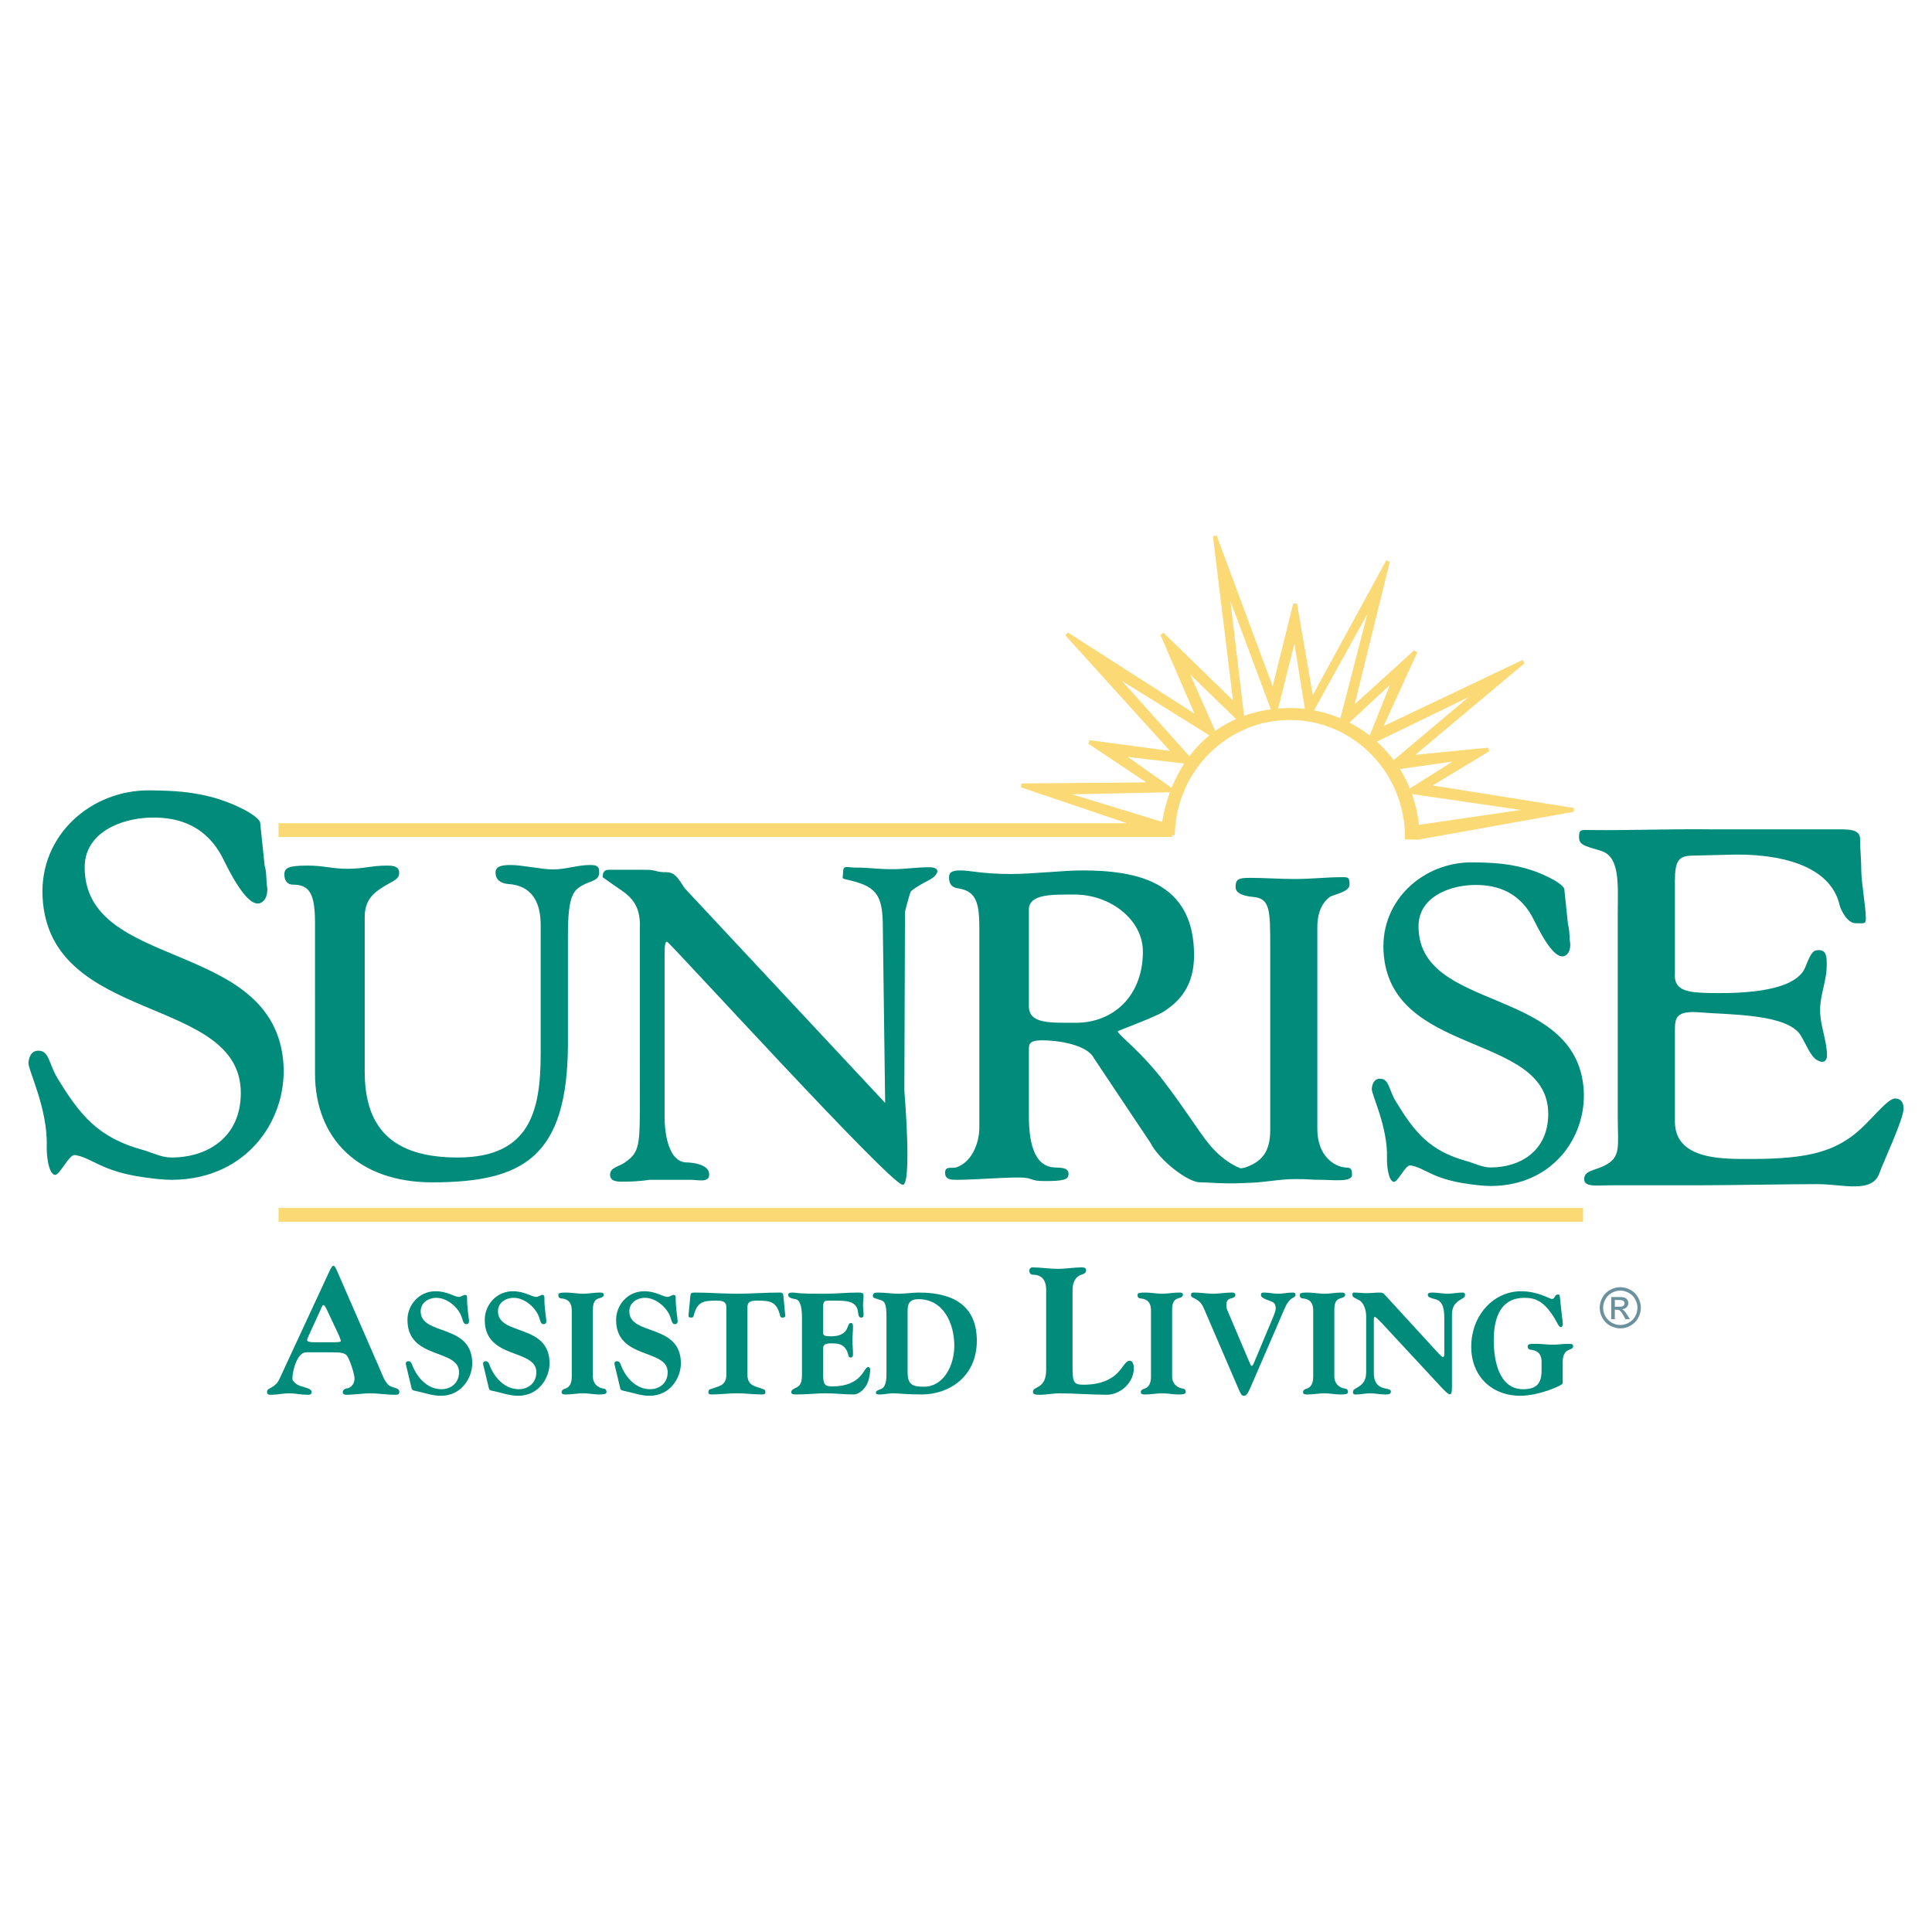 <?xml version="1.0" encoding="utf-8"?>
<!-- Generator: Adobe Illustrator 13.0.0, SVG Export Plug-In . SVG Version: 6.00 Build 14948)  -->
<!DOCTYPE svg PUBLIC "-//W3C//DTD SVG 1.0//EN" "http://www.w3.org/TR/2001/REC-SVG-20010904/DTD/svg10.dtd">
<svg version="1.0" id="Layer_1" xmlns="http://www.w3.org/2000/svg" xmlns:xlink="http://www.w3.org/1999/xlink" x="0px" y="0px"
	 width="192.756px" height="192.756px" viewBox="0 0 192.756 192.756" enable-background="new 0 0 192.756 192.756"
	 xml:space="preserve">
<g>
	<polygon fill-rule="evenodd" clip-rule="evenodd" fill="#FFFFFF" points="0,0 192.756,0 192.756,192.756 0,192.756 0,0 	"/>
	<path fill-rule="evenodd" clip-rule="evenodd" fill="#008B7A" d="M14.383,117.465c0.795,0.111,1.886,0.246,2.721,0.246
		c7.718,0,11.812-6.322,11.126-12.127C26.827,93.708,8.449,96.773,8.449,86.526c0-3.435,3.547-4.838,6.429-4.949
		c2.457-0.094,5.38,0.498,7.197,3.752c0.467,0.837,2.91,6.381,4.354,4.385c0.147-0.203,0.3-0.789,0.224-1.201
		c-0.1-0.53-0.046-1.608-0.246-2.113l-0.458-4.385c-0.355-0.774-2.88-2.008-4.98-2.53c-1.927-0.48-3.495-0.603-6.03-0.63
		C9.125,78.791,3.928,83.297,4.246,89.497c0.654,12.774,19.78,9.729,19.78,19.554c0,4.398-3.298,6.434-6.923,6.434
		c-1.015,0-1.945-0.508-2.852-0.756c-4.481-1.223-6.286-3.496-8.521-7.164c-0.819-1.344-0.806-2.594-1.731-2.723
		c-0.72-0.1-1.084,0.395-1.164,1.174c-0.068,0.658,1.951,4.592,1.826,8.352c-0.025,0.781,0.153,2.756,0.821,2.85
		c0.463,0.064,1.412-2.059,1.978-1.98C9.158,115.475,10.013,116.854,14.383,117.465L14.383,117.465z"/>
	<path fill-rule="evenodd" clip-rule="evenodd" fill="#008B7A" d="M146.457,118.121c0.66,0.092,1.566,0.205,2.26,0.205
		c6.413,0,9.815-5.254,9.246-10.078c-1.167-9.867-16.437-7.32-16.437-15.834c0-2.855,2.947-4.021,5.342-4.113
		c2.042-0.079,4.471,0.414,5.979,3.119c0.388,0.695,2.418,5.301,3.619,3.644c0.122-0.17,0.248-0.656,0.185-0.999
		c-0.082-0.44-0.038-1.336-0.204-1.755l-0.38-3.645c-0.295-0.643-2.394-1.667-4.139-2.103c-1.602-0.398-2.903-0.5-5.011-0.523
		c-4.831-0.054-9.147,3.691-8.884,8.843c0.543,10.615,16.435,8.083,16.435,16.248c0,3.654-2.739,5.346-5.752,5.346
		c-0.843,0-1.615-0.422-2.369-0.627c-3.724-1.018-5.224-2.906-7.081-5.953c-0.681-1.117-0.669-2.154-1.438-2.262
		c-0.598-0.084-0.9,0.326-0.967,0.975c-0.057,0.545,1.622,3.816,1.518,6.939c-0.022,0.648,0.126,2.291,0.682,2.367
		c0.385,0.055,1.175-1.711,1.645-1.645C142.114,116.467,142.824,117.613,146.457,118.121L146.457,118.121z"/>
	<path fill-rule="evenodd" clip-rule="evenodd" fill="#008B7A" d="M31.43,92.143c0-2.946-0.518-3.883-2.211-3.883
		c-0.525,0-0.848-0.38-0.848-0.998c0-0.664,0.363-0.903,2.339-0.903c1.613,0,2.373,0.321,3.986,0.321
		c1.613,0,2.344-0.321,3.957-0.321c0.968,0,1.17,0.286,1.17,0.761c0,0.569-0.564,0.759-1.21,1.14
		c-1.331,0.759-2.225,1.508-2.225,3.218v15.438c0,5.557,2.685,8.568,9.277,8.568c7.219,0,8.278-4.648,8.278-10.357V92.285
		c0-2.422-0.997-3.942-3.214-4.085c-0.686-0.046-1.29-0.38-1.29-1.14c0-0.57,0.483-0.759,1.492-0.759
		c1.209,0,3.064,0.441,4.274,0.441c1.209,0,2.437-0.441,3.646-0.441c0.807,0,0.928,0.189,0.928,0.759c0,0.76-0.727,0.807-1.412,1.14
		c-1.169,0.57-1.705,1.034-1.705,5.167v10.96c-0.089,11.076-4.425,13.635-13.538,13.635c-7.379,0-11.695-4.389-11.695-10.855V92.143
		L31.43,92.143z"/>
	<path fill-rule="evenodd" clip-rule="evenodd" fill="#008B7A" d="M66.553,93.952c-0.218,0-0.247,0.443-0.247,1.583v15.99
		c0,0.525,0.078,4.449,2.225,4.453c0.31,0,2.276,0.111,2.225,1.238c-0.037,0.812-1.078,0.494-1.862,0.494c-1.528,0-4.107,0-4.107,0
		s-0.972,0.182-2.5,0.182c-0.437,0-1.42,0.084-1.42-0.676s0.865-0.799,1.483-1.238c1.296-0.918,1.485-1.482,1.485-5.143V92.715
		c0.154-2.888-1.325-3.506-2.816-4.563c-0.894-0.635-0.894-0.635-0.894-0.635c0-0.759,0.436-0.742,0.742-0.742
		c1.82,0,2.138,0,3.461,0c1.31,0,0.917,0.248,2.226,0.248c0.959,0,1.401,1.165,1.795,1.64l19.963,21.376l-0.23-17.358
		c0-3.135-0.441-4.15-3.148-4.816c-1.134-0.284-0.824-0.083-0.824-0.843c0-0.76,0.423-0.463,1.209-0.463
		c1.527,0,2.126,0.158,3.653,0.158c1.528,0,2.264-0.191,3.791-0.191c0.437,0,0.853,0.164,0.742,0.496
		c-0.247,0.742-1.357,0.882-2.594,1.872c-0.136,0.108-0.62,2.073-0.62,2.073l-0.064,17.833c0,0,0.799,9.57-0.183,9.406
		C88.636,117.971,66.772,93.952,66.553,93.952L66.553,93.952z"/>
	<path fill-rule="evenodd" clip-rule="evenodd" fill="#008B7A" d="M97.707,92.475c0-2.626-0.432-3.586-2.157-3.853
		c-0.534-0.09-0.863-0.356-0.863-1.068c0-0.446,0.164-0.713,1.151-0.713c0.985,0,2.094,0.357,5.012,0.357
		c2.219,0,5.258-0.357,7.066-0.357c5.505,0,11.215,1.114,11.215,8.462c0,3.027-1.396,4.586-3.08,5.654
		c-0.822,0.49-3.263,1.41-4.498,1.904c-0.303,0.121,1.674,1.533,3.709,3.961c2.128,2.537,4.348,6.119,5.39,7.361
		c2.653,3.16,4.974,2.545,4.995,3.033c0.054,1.27-4.578,0.744-5.935,0.744c-1.192,0-4.041-2.18-4.945-3.961l-5.618-8.412
		c-0.698-1.379-3.621-1.795-5.142-1.795c-1.067,0-1.355,0.223-1.355,0.803v6.781c0,3.113,0.747,4.963,2.474,5.098
		c0.533,0.045,1.482-0.064,1.482,0.646c0,0.58-0.492,0.715-2.383,0.715c-1.643,0-0.992-0.357-2.636-0.357
		c-1.643,0-4.463,0.232-6.107,0.232c-0.575,0-1.191,0-1.191-0.711c0-0.713,0.699-0.393,1.109-0.525
		c1.603-0.535,2.308-2.49,2.308-3.959V92.475L97.707,92.475z M102.651,100.387c0,1.771,2.072,1.656,4.701,1.656
		c3.698,0,6.674-2.646,6.674-7.101c0-3.206-3.271-5.692-6.805-5.692c-2.178,0-4.57-0.094-4.57,1.509V100.387L102.651,100.387z"/>
	<path fill-rule="evenodd" clip-rule="evenodd" fill="#008B7A" d="M131.428,112.586c0,2.898,1.828,3.793,2.721,3.889
		c0.526,0.047,0.741-0.018,0.741,0.742s-1.892,0.494-3.067,0.494c-1.258,0-0.99-0.076-2.612-0.076s-3.243,0.381-4.865,0.381
		c-0.771,0-1.379,0-1.379-0.76s0.886-0.639,1.292-0.781c1.581-0.57,2.473-1.484,2.473-3.736V94.469c0-3.735-0.026-4.844-1.731-4.985
		c-0.526-0.048-1.729-0.218-1.729-0.978s0.246-0.923,1.422-0.923c1.622,0,2.896,0.116,4.519,0.116s3.068-0.183,4.69-0.183
		c0.568,0,0.742-0.017,0.742,0.743c0,0.759-1.634,0.98-1.979,1.237c-0.989,0.743-1.236,1.98-1.236,2.993V112.586L131.428,112.586z"
		/>
	<path fill-rule="evenodd" clip-rule="evenodd" fill="#008B7A" d="M161.404,90.967c0-2.595,0.255-5.434-1.597-6.052
		c-1.369-0.456-2.267-0.511-2.267-1.358c0-0.847,0.179-0.755,1.237-0.743c3.652,0.046,7.86-0.122,12.095-0.068
		c4.073,0,8.131,0,12.205,0c1.217,0,2.506-0.086,2.506,0.973c0,1.166,0.117,1.973,0.117,3.138c0,1.166,0.457,3.63,0.457,4.796
		c0,0.582-0.233,0.456-1.027,0.456c-0.847,0-1.487-1.359-1.597-1.827c-0.799-3.425-4.79-5.024-10.267-5.024l-4.308,0.105
		c-1.481,0-1.853,0.477-1.853,2.543v9.269c-0.114,1.67,1.306,1.854,3.424,1.898c5.361,0.115,8.877-0.664,9.61-2.636
		c0.582-1.483,0.794-1.642,1.322-1.642c0.794,0,0.794,0.742,0.794,1.483c0,1.589-0.662,2.919-0.662,4.507
		c0,1.59,0.684,2.979,0.684,4.568c0,0,0,0.914-0.913,0.457c-0.71-0.355-1.075-1.453-1.711-2.514
		c-1.322-2.17-7.301-2.055-9.924-2.283c-2.529-0.221-2.624,0.504-2.624,1.828v9.057c0,3.92,4.952,3.732,7.757,3.732
		c5.557,0,7.902-0.801,9.925-2.285c1.711-1.256,3.439-3.746,4.286-3.746c0.635,0,0.846,0.477,0.846,1.006
		c0,1.059-2.024,5.334-2.395,6.395c-0.688,2.119-3.673,1.143-6.16,1.143c-3.545,0-8.432,0.113-11.977,0.113s-4.896,0-8.441,0
		c-1.641,0-2.891,0.229-2.891-0.619s1.025-0.846,1.979-1.322c1.745-0.846,1.368-1.891,1.368-4.91V90.967L161.404,90.967z"/>
	
		<path fill-rule="evenodd" clip-rule="evenodd" fill="#FBD974" stroke="#FBD974" stroke-width="0.385" stroke-linecap="square" stroke-miterlimit="2.613" d="
		M142.383,78.473l6.099-3.684l-7.886,0.78l11.39-9.547L137.64,72.85l3.585-7.829l-6.406,5.812l3.653-14.829l-7.591,13.926
		l-1.668-9.668l-2.202,8.868l-5.805-15.631l2.068,16.899l-7.324-7.13l3.654,8.434l-13.163-8.434l10.782,11.91l-8.529-1.138
		L115,78.246l-13.09,0.114l11.679,3.96H27.983v0.99h88.762v-0.184l0.274-0.001c0.219-6.383,5.36-11.488,11.671-11.488
		c6.449,0,11.679,5.334,11.679,11.914l1.074,0.033l15.547-2.784L142.383,78.473L142.383,78.473z M139.189,67.593l-2.454,6.098
		c-0.746-0.609-1.568-1.125-2.441-1.553L139.189,67.593L139.189,67.593z M136.987,59.844l-3.127,12.085
		c-0.964-0.427-1.99-0.732-3.061-0.912L136.987,59.844L136.987,59.844z M122.374,58.374l4.682,12.562
		c-1.095,0.127-2.133,0.375-3.101,0.747L122.374,58.374L122.374,58.374z M118.169,66.458l5.5,5.347
		c-0.897,0.372-1.74,0.837-2.507,1.41L118.169,66.458L118.169,66.458z M116.104,82.248l-10.346-3.166l11.145-0.234l-5.105-3.606
		l6.697,0.779C117.312,77.737,116.482,79.83,116.104,82.248L116.104,82.248z M118.68,75.751l-7.783-8.692l10.104,6.289
		C120.128,74.024,119.352,74.829,118.68,75.751L118.68,75.751z M127.267,70.91l1.913-7.66l1.242,7.711
		c-0.563-0.077-1.135-0.13-1.72-0.13C128.213,70.831,127.736,70.862,127.267,70.91L127.267,70.91z M137.028,73.944l10.803-5.243
		l-8.816,7.414C138.436,75.317,137.771,74.588,137.028,73.944L137.028,73.944z M139.345,76.581l6.432-0.914l-5.212,3.29
		C140.237,78.119,139.833,77.322,139.345,76.581L139.345,76.581z M141.389,82.517c-0.103-1.236-0.383-2.42-0.814-3.532l12.503,1.821
		L141.389,82.517L141.389,82.517z"/>
	
		<polygon fill-rule="evenodd" clip-rule="evenodd" fill="#FBD974" stroke="#FBD974" stroke-width="0.385" stroke-miterlimit="2.613" points="
		27.983,121.701 157.756,121.701 157.756,120.711 27.983,120.711 27.983,121.701 	"/>
	<path fill-rule="evenodd" clip-rule="evenodd" fill="#008B7A" d="M32.825,126.922c0.225-0.475,0.311-0.639,0.467-0.639
		c0.069,0,0.174,0.164,0.278,0.383l4.33,9.932c0.312,0.695,0.554,1.572,1.213,1.773c0.468,0.145,0.728,0.199,0.728,0.492
		s-0.173,0.293-0.451,0.293c-0.831,0-1.662-0.146-2.425-0.146c-0.761,0-1.593,0.146-2.424,0.146c-0.243,0-0.347-0.129-0.347-0.238
		c0-0.219,0.192-0.383,0.451-0.402c0.451-0.09,0.727-0.512,0.727-0.984c0-0.457-0.52-2.027-0.779-2.301
		c-0.226-0.238-0.555-0.311-1.404-0.311h-2.649c-0.884,0-1.369,1.844-1.369,2.629c0,0.273,0.434,0.621,0.796,0.73
		c0.486,0.146,1.126,0.291,1.126,0.584s-0.19,0.293-0.468,0.293c-0.589,0-1.179-0.146-1.767-0.146c-0.589,0-1.178,0.146-1.767,0.146
		c-0.243,0-0.45,0-0.45-0.293s0.433-0.402,0.675-0.584c0.294-0.219,0.433-0.42,0.571-0.713L32.825,126.922L32.825,126.922z
		 M30.832,133.184c-0.121,0.258-0.19,0.457-0.19,0.514c0,0.162,0.294,0.219,0.727,0.219h1.872c0.555,0,0.762-0.037,0.762-0.109
		c0-0.109-0.121-0.439-0.26-0.732l-1.178-2.5c-0.121-0.238-0.19-0.365-0.312-0.365c-0.104,0-0.242,0.383-0.276,0.475L30.832,133.184
		L30.832,133.184z"/>
	<path fill-rule="evenodd" clip-rule="evenodd" fill="#008B7A" d="M40.584,136.498c-0.028-0.133-0.098-0.338-0.098-0.469
		c0-0.102,0.056-0.219,0.292-0.219c0.276,0,0.346,0.395,0.444,0.613c0.513,1.154,1.511,2.178,2.814,2.178
		c0.971,0,1.762-0.629,1.762-1.695c0-2.381-5.146-1.227-5.146-5.215c0-1.504,1.165-2.863,2.802-2.863
		c1.178,0,1.886,0.568,2.344,0.568c0.152,0,0.458-0.203,0.583-0.203c0.18,0,0.221,0.088,0.221,0.277
		c-0.027,0.834,0.194,2.162,0.194,2.322c0,0.189-0.083,0.32-0.278,0.32c-0.25,0-0.305-0.232-0.416-0.598
		c-0.319-1.066-1.499-2.031-2.552-2.031c-0.847,0-1.581,0.512-1.581,1.344c0,2.484,5.145,1.17,5.145,5.201
		c0,1.416-1.053,3.229-3.12,3.229c-0.888,0-1.665-0.307-2.511-0.482c-0.138-0.029-0.36-0.043-0.416-0.248L40.584,136.498
		L40.584,136.498z"/>
	<path fill-rule="evenodd" clip-rule="evenodd" fill="#008B7A" d="M48.294,136.498c-0.027-0.133-0.096-0.338-0.096-0.469
		c0-0.102,0.056-0.219,0.291-0.219c0.278,0,0.347,0.395,0.444,0.613c0.513,1.154,1.513,2.178,2.816,2.178
		c0.971,0,1.761-0.629,1.761-1.695c0-2.381-5.146-1.227-5.146-5.215c0-1.504,1.166-2.863,2.802-2.863
		c1.179,0,1.887,0.568,2.344,0.568c0.153,0,0.458-0.203,0.583-0.203c0.18,0,0.222,0.088,0.222,0.277
		c-0.028,0.834,0.195,2.162,0.195,2.322c0,0.189-0.084,0.32-0.278,0.32c-0.25,0-0.305-0.232-0.416-0.598
		c-0.319-1.066-1.499-2.031-2.552-2.031c-0.847,0-1.581,0.512-1.581,1.344c0,2.484,5.145,1.17,5.145,5.201
		c0,1.416-1.055,3.229-3.121,3.229c-0.888,0-1.665-0.307-2.511-0.482c-0.139-0.029-0.36-0.043-0.416-0.248L48.294,136.498
		L48.294,136.498z"/>
	<path fill-rule="evenodd" clip-rule="evenodd" fill="#008B7A" d="M59.154,137.33c0,0.906,0.763,1.184,1.068,1.211
		c0.18,0.016,0.29,0.117,0.29,0.352s-0.401,0.234-0.804,0.234c-0.429,0-0.985-0.117-1.54-0.117s-1.109,0.117-1.665,0.117
		c-0.264,0-0.471,0-0.471-0.234s0.236-0.307,0.375-0.352c0.54-0.174,0.638-0.729,0.638-1.211v-6.574
		c0-0.906-0.472-1.168-1.054-1.211c-0.18-0.016-0.291-0.117-0.291-0.352s0.403-0.234,0.804-0.234c0.556,0,1.11,0.117,1.665,0.117
		s1.11-0.117,1.665-0.117c0.194,0,0.402,0,0.402,0.234s-0.374,0.307-0.513,0.352c-0.542,0.174-0.569,0.729-0.569,1.211V137.33
		L59.154,137.33z"/>
	<path fill-rule="evenodd" clip-rule="evenodd" fill="#008B7A" d="M61.4,136.498c-0.027-0.133-0.097-0.338-0.097-0.469
		c0-0.102,0.056-0.219,0.291-0.219c0.278,0,0.347,0.395,0.444,0.613c0.513,1.154,1.511,2.178,2.815,2.178
		c0.971,0,1.761-0.629,1.761-1.695c0-2.381-5.146-1.227-5.146-5.215c0-1.504,1.166-2.863,2.802-2.863
		c1.178,0,1.886,0.568,2.344,0.568c0.153,0,0.458-0.203,0.583-0.203c0.18,0,0.221,0.088,0.221,0.277
		c-0.027,0.834,0.194,2.162,0.194,2.322c0,0.189-0.083,0.32-0.276,0.32c-0.25,0-0.305-0.232-0.417-0.598
		c-0.319-1.066-1.498-2.031-2.552-2.031c-0.845,0-1.581,0.512-1.581,1.344c0,2.484,5.145,1.17,5.145,5.201
		c0,1.416-1.053,3.229-3.121,3.229c-0.888,0-1.663-0.307-2.509-0.482c-0.139-0.029-0.36-0.043-0.417-0.248L61.4,136.498
		L61.4,136.498z"/>
	<path fill-rule="evenodd" clip-rule="evenodd" fill="#008B7A" d="M72.468,130.406c0-0.525-0.333-0.643-0.999-0.643
		c-1.331,0-1.928,0.117-2.275,1.562c-0.013,0.088-0.097,0.131-0.25,0.131c-0.194,0-0.25-0.088-0.25-0.174
		c0-0.133,0.028-0.336,0.042-0.498l0.139-1.49c0.027-0.262,0.097-0.336,0.416-0.336c1.415,0,2.815,0.117,4.23,0.117
		c1.414,0,2.842-0.117,4.229-0.117c0.348,0,0.389,0.045,0.43,0.541l0.139,1.49c0.014,0.102,0.029,0.219,0.029,0.322
		c0,0.088-0.139,0.145-0.25,0.145c-0.167,0-0.237-0.043-0.25-0.131c-0.348-1.445-0.944-1.562-2.275-1.562
		c-0.763,0-0.999,0.16-0.999,0.643v6.777c0,1.154,0.943,1.139,1.401,1.357c0.153,0.074,0.388,0.029,0.388,0.352
		c0,0.234-0.166,0.234-0.333,0.234c-0.818,0-1.664-0.117-2.509-0.117c-0.847,0-1.693,0.117-2.511,0.117
		c-0.166,0-0.333,0-0.333-0.234c0-0.322,0.237-0.277,0.388-0.352c0.458-0.219,1.401-0.203,1.401-1.357V130.406L72.468,130.406z"/>
	<path fill-rule="evenodd" clip-rule="evenodd" fill="#008B7A" d="M80.013,131.502c0-0.717-0.069-1.812-0.652-1.885
		c-0.429-0.059-0.721-0.189-0.721-0.424s0.237-0.234,0.513-0.234c1.069,0.146,2.136,0.104,3.205,0.117
		c1.067,0,2.136-0.117,3.204-0.117c0.319,0,0.596,0,0.596,0.293c0,0.32-0.056,0.643-0.056,0.965c0,0.32,0.056,0.643,0.056,0.963
		c0,0.16-0.041,0.277-0.25,0.277c-0.222,0-0.264-0.262-0.276-0.395c-0.098-0.92-0.5-1.299-2.123-1.299h-0.902
		c-0.388,0-0.485,0.131-0.485,0.699v2.559c0,0.232,0.236,0.305,0.79,0.305c0.805,0,1.415-0.248,1.637-0.875
		c0.152-0.41,0.207-0.453,0.346-0.453c0.208,0,0.208,0.205,0.208,0.408c0,0.439-0.055,0.877-0.055,1.314
		c0,0.439,0.055,0.877,0.055,1.314c0,0.205,0,0.41-0.264,0.41c-0.208,0-0.208-0.438-0.374-0.73
		c-0.348-0.598-0.749-0.686-1.554-0.686c-0.665,0-0.79,0.189-0.79,0.555v2.498c0,1.08,0.18,1.24,0.915,1.24
		c1.457,0,2.261-0.467,2.732-0.949c0.472-0.482,0.611-0.979,0.833-0.979c0.167,0,0.222,0.133,0.222,0.277
		c0,0.293-0.11,0.863-0.208,1.154c-0.18,0.584-0.804,1.301-1.456,1.301c-0.928,0-1.858-0.117-2.788-0.117
		c-0.93,0-1.858,0.117-2.787,0.117c-0.431,0-0.638,0-0.638-0.234s0.276-0.336,0.526-0.467c0.458-0.234,0.542-0.584,0.542-1.418
		V131.502L80.013,131.502z"/>
	<path fill-rule="evenodd" clip-rule="evenodd" fill="#008B7A" d="M88.445,131.414c0-1.445-0.208-1.607-0.681-1.738
		c-0.513-0.162-0.679-0.176-0.679-0.381c0-0.277,0.18-0.336,0.527-0.336c0.679,0,1.358,0.117,2.039,0.117
		c0.679,0,1.358-0.117,2.038-0.117c3.48,0,5.769,1.359,5.769,4.807c0,3.564-2.746,5.361-5.505,5.361
		c-1.429,0-2.414-0.117-2.871-0.117c-0.402,0-0.86,0.117-1.263,0.117c-0.235,0-0.43,0-0.43-0.162c0-0.219,0.264-0.291,0.499-0.379
		c0.527-0.189,0.556-1.008,0.556-1.578V131.414L88.445,131.414z M90.553,136.891c0,1.258,0.471,1.461,1.622,1.461
		c2.025,0,3.037-2.205,3.037-4.074c0-2.205-1.053-4.66-3.577-4.66c-0.875,0-1.082,0.422-1.082,1.182V136.891L90.553,136.891z"/>
	<path fill-rule="evenodd" clip-rule="evenodd" fill="#008B7A" d="M104.375,128.693c0-1.133-0.589-1.516-1.317-1.516
		c-0.226,0-0.362-0.146-0.362-0.402c0-0.182,0.12-0.328,0.312-0.328c0.83,0,1.68,0.146,2.512,0.146c0.849,0,1.68-0.146,2.339-0.146
		c0.241,0,0.501,0,0.501,0.293c0,0.291-0.294,0.383-0.467,0.438c-0.677,0.219-0.884,0.912-0.884,1.516v7.904
		c0,1.389,0.207,1.555,1.091,1.555c1.818,0,2.823-0.586,3.412-1.188c0.59-0.604,0.78-1.205,1.214-1.205
		c0.241,0,0.398,0.328,0.398,0.729c0,1.498-1.369,2.668-2.721,2.668c-1.16,0-3.533-0.146-4.693-0.146
		c-0.641,0-1.282,0.146-1.923,0.146c-0.398,0-0.729,0-0.729-0.293s0.278-0.328,0.659-0.584c0.589-0.402,0.658-1.078,0.658-1.682
		V128.693L104.375,128.693z"/>
	<path fill-rule="evenodd" clip-rule="evenodd" fill="#008B7A" d="M116.943,137.33c0,0.906,0.763,1.184,1.069,1.211
		c0.18,0.016,0.29,0.117,0.29,0.352s-0.402,0.234-0.804,0.234c-0.432,0-0.985-0.117-1.54-0.117s-1.109,0.117-1.664,0.117
		c-0.264,0-0.473,0-0.473-0.234s0.237-0.307,0.376-0.352c0.54-0.174,0.637-0.729,0.637-1.211v-6.574
		c0-0.906-0.471-1.168-1.054-1.211c-0.18-0.016-0.291-0.117-0.291-0.352s0.402-0.234,0.805-0.234c0.555,0,1.109,0.117,1.664,0.117
		s1.108-0.117,1.664-0.117c0.195,0,0.402,0,0.402,0.234s-0.375,0.307-0.514,0.352c-0.54,0.174-0.568,0.729-0.568,1.211V137.33
		L116.943,137.33z"/>
	<path fill-rule="evenodd" clip-rule="evenodd" fill="#008B7A" d="M126.998,131.457c0.167-0.395,0.278-0.686,0.278-0.904
		c0-0.279-0.056-0.439-0.181-0.557c-0.223-0.203-0.625-0.248-0.985-0.451c-0.208-0.117-0.305-0.191-0.305-0.352
		c0-0.234,0.166-0.234,0.305-0.234c0.473,0,0.942,0.117,1.415,0.117c0.471,0,0.942-0.117,1.415-0.117c0.125,0,0.318,0,0.318,0.234
		s-0.291,0.234-0.568,0.512c-0.319,0.32-0.472,0.715-0.846,1.592l-3.094,7.158c-0.332,0.773-0.499,0.803-0.65,0.803
		c-0.209,0-0.307-0.162-0.514-0.643l-3.482-8.092c-0.29-0.688-0.693-0.834-0.929-0.979c-0.193-0.117-0.347-0.117-0.347-0.352
		s0.139-0.234,0.333-0.234c0.624,0,1.249,0.117,1.873,0.117s1.247-0.117,1.871-0.117c0.098,0,0.348,0,0.348,0.234
		s-0.223,0.291-0.444,0.352c-0.417,0.102-0.458,0.393-0.458,0.729c0,0.264,0.153,0.57,0.264,0.834l1.929,4.543
		c0.207,0.496,0.264,0.629,0.332,0.629c0.083,0,0.153-0.119,0.264-0.381L126.998,131.457L126.998,131.457z"/>
	<path fill-rule="evenodd" clip-rule="evenodd" fill="#008B7A" d="M133.127,137.33c0,0.906,0.763,1.184,1.067,1.211
		c0.182,0.016,0.292,0.117,0.292,0.352s-0.402,0.234-0.804,0.234c-0.431,0-0.985-0.117-1.539-0.117c-0.556,0-1.11,0.117-1.665,0.117
		c-0.264,0-0.472,0-0.472-0.234s0.236-0.307,0.374-0.352c0.542-0.174,0.638-0.729,0.638-1.211v-6.574
		c0-0.906-0.471-1.168-1.053-1.211c-0.181-0.016-0.291-0.117-0.291-0.352s0.401-0.234,0.804-0.234c0.555,0,1.109,0.117,1.665,0.117
		c0.554,0,1.108-0.117,1.664-0.117c0.194,0,0.401,0,0.401,0.234s-0.374,0.307-0.514,0.352c-0.54,0.174-0.568,0.729-0.568,1.211
		V137.33L133.127,137.33z"/>
	<path fill-rule="evenodd" clip-rule="evenodd" fill="#008B7A" d="M137.828,131.969c-0.29-0.307-0.582-0.584-0.652-0.584
		c-0.069,0-0.109,0.043-0.109,0.395v5.215c0,0.717,0.234,1.256,0.901,1.475c0.347,0.117,0.804,0.088,0.804,0.365
		c0,0.293-0.333,0.293-0.583,0.293c-0.485,0-0.97-0.117-1.456-0.117c-0.484,0-0.97,0.117-1.456,0.117c-0.139,0-0.291,0-0.291-0.234
		s0.166-0.307,0.375-0.424c0.722-0.408,0.942-0.832,0.942-1.635v-5.508c0-0.555-0.208-1.357-0.722-1.621
		c-0.457-0.234-0.65-0.277-0.65-0.512s0.082-0.234,0.18-0.234c0.416,0,0.833,0.059,1.248,0.059c0.416,0,0.832-0.059,1.249-0.059
		c0.305,0,0.401,0.045,0.526,0.189l5.367,5.859c0.194,0.205,0.389,0.393,0.472,0.393c0.11,0,0.125-0.203,0.125-0.408v-3.316
		c0-0.963-0.056-1.855-0.916-2.059c-0.36-0.088-0.734-0.189-0.734-0.424s0.263-0.234,0.514-0.234c0.484,0,0.97,0.117,1.456,0.117
		c0.484,0,0.97-0.117,1.456-0.117c0.139,0,0.291,0,0.291,0.234s-0.167,0.307-0.375,0.424c-0.722,0.408-0.929,0.832-0.929,1.635
		v7.041c0,0.645-0.056,0.82-0.223,0.82c-0.151,0-0.513-0.367-0.859-0.73L137.828,131.969L137.828,131.969z"/>
	<path fill-rule="evenodd" clip-rule="evenodd" fill="#008B7A" d="M153.805,135.869c0-0.906-0.542-1.154-1.123-1.213
		c-0.153-0.016-0.264-0.117-0.264-0.352c0-0.203,0.221-0.232,0.803-0.232c0.555,0,1.11,0.088,1.665,0.088s1.108-0.088,1.664-0.088
		c0.305,0,0.401,0.088,0.401,0.232c0,0.234-0.235,0.307-0.374,0.352c-0.54,0.176-0.665,0.73-0.665,1.213v2.133
		c0,0.234-2.427,1.256-4.217,1.256c-2.843,0-4.909-1.928-4.909-4.893c0-3.127,2.219-5.537,4.979-5.537
		c1.664,0,2.87,0.773,3.064,0.773c0.347,0,0.222-0.453,0.638-0.453c0.097,0,0.14,0.088,0.152,0.162l0.223,2.059
		c0.026,0.234,0.083,0.57,0.083,0.688c0,0.219-0.069,0.35-0.208,0.35c-0.167,0-0.318-0.35-0.374-0.451
		c-1.221-2.236-2.206-2.471-3.26-2.471c-2.303,0-3.051,1.885-3.051,4.223c0,2.117,0.555,4.895,2.926,4.895
		c1.234,0,1.846-0.469,1.846-1.855V135.869L153.805,135.869z"/>
	<path fill-rule="evenodd" clip-rule="evenodd" fill="#6B919E" d="M161.656,128.422c0.345,0,0.681,0.09,1.01,0.266
		c0.327,0.178,0.584,0.43,0.767,0.76s0.274,0.674,0.274,1.031c0,0.354-0.09,0.693-0.271,1.02c-0.181,0.328-0.434,0.582-0.759,0.762
		c-0.326,0.182-0.666,0.271-1.021,0.271s-0.695-0.09-1.021-0.271c-0.326-0.18-0.579-0.434-0.76-0.762
		c-0.183-0.326-0.272-0.666-0.272-1.02c0-0.357,0.092-0.701,0.275-1.031s0.44-0.582,0.769-0.76
		C160.976,128.512,161.312,128.422,161.656,128.422L161.656,128.422z M161.656,128.764c-0.288,0-0.568,0.074-0.842,0.221
		c-0.272,0.148-0.486,0.359-0.64,0.635c-0.154,0.275-0.231,0.561-0.231,0.859c0,0.295,0.076,0.578,0.228,0.85
		s0.362,0.482,0.635,0.635c0.272,0.15,0.555,0.229,0.851,0.229s0.58-0.078,0.852-0.229c0.272-0.152,0.483-0.363,0.633-0.635
		c0.151-0.271,0.226-0.555,0.226-0.85c0-0.299-0.076-0.584-0.229-0.859c-0.153-0.275-0.367-0.486-0.641-0.635
		C162.223,128.838,161.942,128.764,161.656,128.764L161.656,128.764z M160.757,131.613v-2.211h0.758c0.26,0,0.447,0.02,0.563,0.061
		s0.208,0.113,0.277,0.215s0.104,0.209,0.104,0.324c0,0.16-0.058,0.301-0.173,0.422c-0.115,0.119-0.269,0.186-0.458,0.201
		c0.077,0.033,0.141,0.07,0.187,0.117c0.09,0.088,0.198,0.232,0.327,0.438l0.27,0.434h-0.436l-0.196-0.35
		c-0.153-0.273-0.277-0.445-0.372-0.514c-0.064-0.051-0.16-0.076-0.286-0.076h-0.209v0.939H160.757L160.757,131.613z
		 M161.112,130.369h0.434c0.206,0,0.347-0.031,0.422-0.092c0.075-0.062,0.113-0.145,0.113-0.246c0-0.064-0.019-0.123-0.055-0.176
		c-0.036-0.051-0.086-0.09-0.15-0.115c-0.065-0.025-0.184-0.039-0.358-0.039h-0.405V130.369L161.112,130.369z"/>
</g>
</svg>
